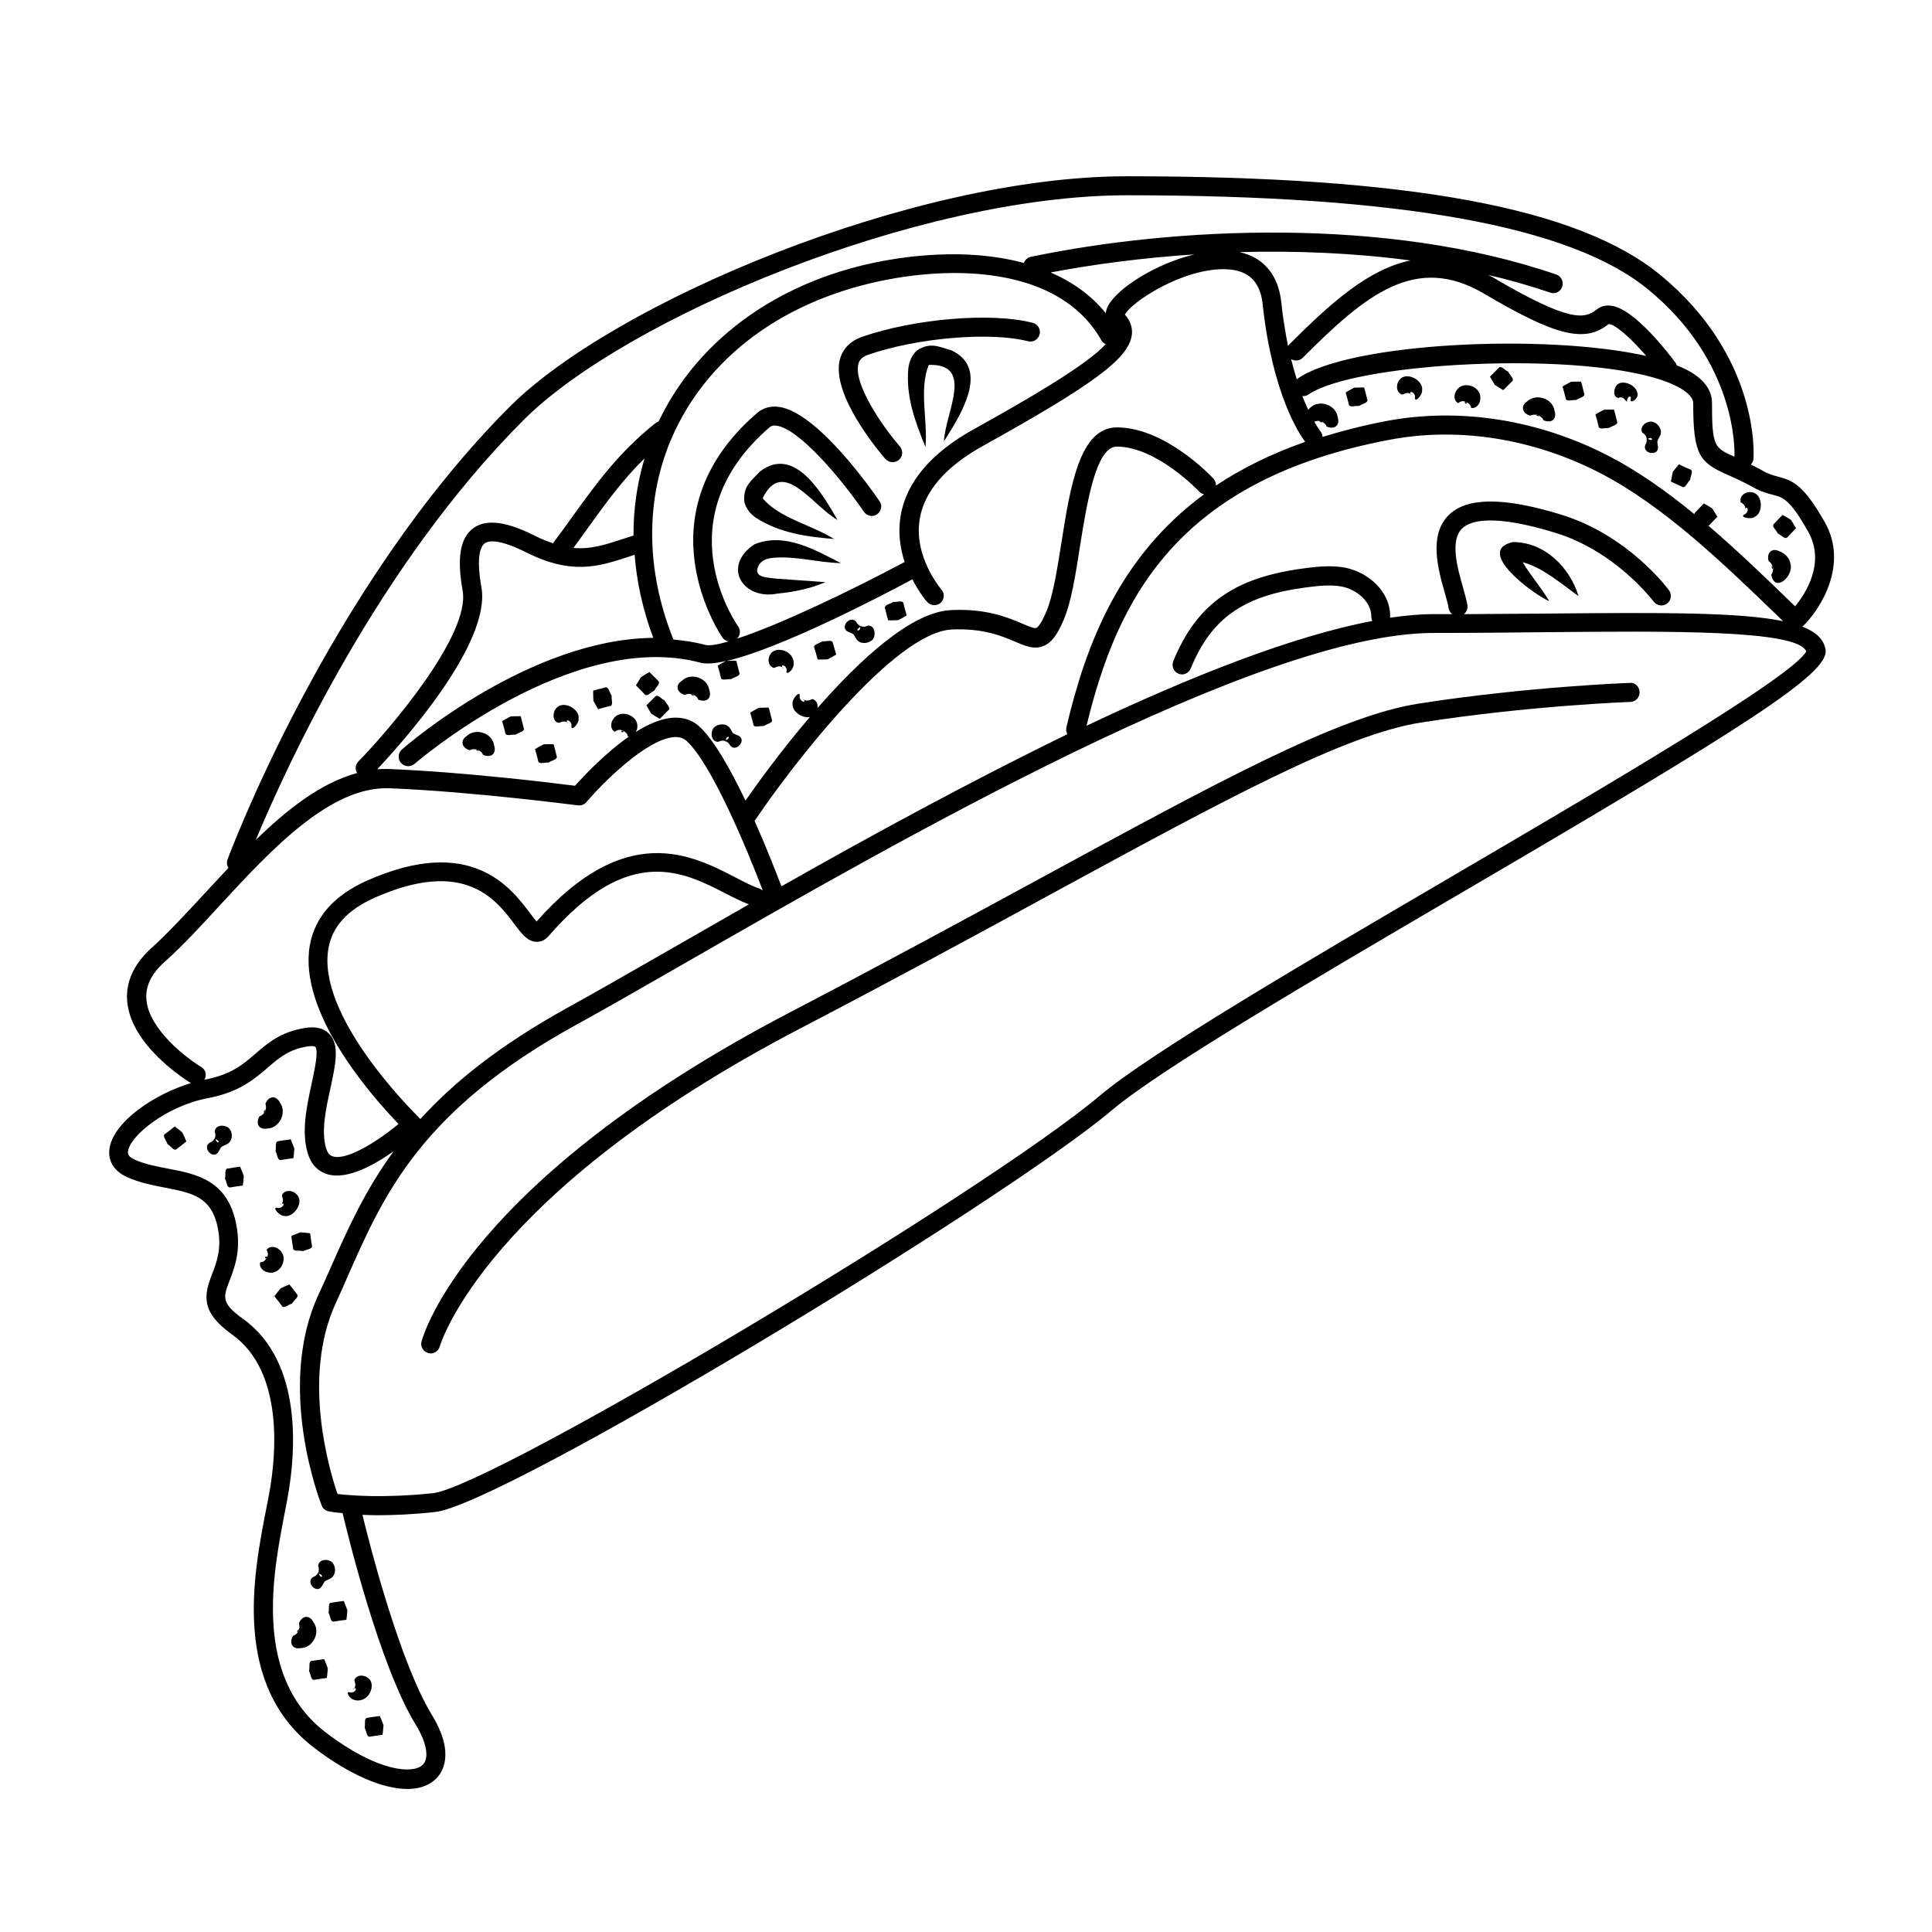 <?xml version="1.0" encoding="UTF-8"?>
<!-- Uploaded to: SVG Repo, www.svgrepo.com, Generator: SVG Repo Mixer Tools -->
<svg fill="#000000" width="800px" height="800px" version="1.1" viewBox="144 144 512 512" xmlns="http://www.w3.org/2000/svg">
 <g>
  <path d="m217.02 449.07c0.555 1.008 0.453 2.672 1.613 2.316l1.258-0.203c0.402-0.051 1.461-0.203 1.863-0.25 0.102-0.805 0.203-1.562 0.25-2.57-0.352-0.957-0.656-1.664-0.957-2.418-0.402 0.051-1.461 0.203-1.863 0.25 0 0-1.258 0.203-1.258 0.203-1.211 0-0.656 1.562-0.906 2.672z"/>
  <path d="m214.39 438.09c-0.051-0.051-0.152 0.051-0.402 0.301-0.152 0.402-0.102 0.453 0 0.504 0.051-0.051 0.051-0.102 0.102-0.152 0.102-0.148 0.199-0.398 0.301-0.652z"/>
  <path d="m218.17 436.17c-1.059-2.066-3.074-1.664-3.828 0.352 0.203 0.605 0.203 1.109 0.051 1.562 0.051 0.051-0.051 0.352-0.301 0.707-0.051 0.051-0.051 0.102-0.051 0.152v-0.051c-0.301 0.402-0.805 0.855-1.258 0.906-1.109 1.965-0.203 3.68 2.066 3.273 3.223-0.051 5.285-4.281 3.32-6.902z"/>
  <path d="m205.78 453.45-1.258 0.203c-1.16-0.051-0.605 1.562-0.906 2.672 0.555 1.008 0.453 2.672 1.613 2.316l1.258-0.203c0.402-0.051 1.461-0.203 1.863-0.25 0.102-0.805 0.203-1.562 0.25-2.57-0.352-0.957-0.656-1.664-0.957-2.418-0.402-0.004-1.461 0.199-1.863 0.25z"/>
  <path d="m200.44 446.2c0.051 0 0.152-0.102 0.301-0.203-0.254 0.051-0.352 0.203-0.301 0.203z"/>
  <path d="m204.92 443.28c-0.805-1.211-3.727-1.512-4.031 0.555 0.301 0.754 0.203 1.359 0.051 1.762 0 0-0.051 0-0.051 0.051-0.051 0.152-0.152 0.25-0.203 0.301h0.051c-0.152 0.25-0.453 0.605-1.211 0.906-1.812 1.211 0.402 3.879 1.812 2.973 0.656-0.402 0.906-1.359 1.211-1.715 0.301-0.402 0.805-0.453 1.512-0.855 1.617-0.703 1.668-2.871 0.859-3.977zm-3.172 3.477c-0.25 0-0.504-0.453-0.656-0.805 0.152 0 0.301 0.051 0.504 0.152 0.402 0.246 0.453 0.699 0.152 0.652z"/>
  <path d="m221.45 473.4 0.203 1.258c-0.051 1.16 1.562 0.605 2.672 0.906 1.008-0.555 2.672-0.453 2.316-1.613l-0.203-1.258c-0.051-0.402-0.203-1.461-0.25-1.863-0.805-0.102-1.562-0.203-2.57-0.25-0.957 0.352-1.664 0.656-2.418 0.957 0.047 0.402 0.199 1.461 0.25 1.863z"/>
  <path d="m190.31 442.52c-0.301 0.25-1.16 0.906-1.461 1.16l-1.008 0.754c-1.008 0.555 0.203 1.664 0.555 2.769 1.008 0.605 1.762 2.066 2.519 1.211l1.008-0.754c0.301-0.25 1.16-0.906 1.461-1.16-0.301-0.754-0.605-1.461-1.059-2.367-0.754-0.707-1.41-1.16-2.016-1.613z"/>
  <path d="m218.78 460.61c-0.102 0.152-0.051 0.352 0 0.504 0.402 1.059 0.102 1.613-0.152 1.914 0.102-0.051 0.203-0.051 0.25-0.051 0.754-0.051-0.203 1.562-1.512 1.059-1.359-0.051 0.855 2.215 1.762 2.168 2.57 0.754 5.691-3.578 3.477-5.691-0.902-1.008-2.969-1.414-3.824 0.098z"/>
  <path d="m218.38 463.23c0.051-0.051 0.152-0.102 0.203-0.203-0.254 0.102-0.453 0.305-0.203 0.203z"/>
  <path d="m222.61 486.86-0.754-1.008c-0.25-0.301-0.906-1.16-1.16-1.461-0.754 0.301-1.461 0.605-2.367 1.059-0.656 0.805-1.109 1.41-1.613 2.066 0.25 0.301 0.906 1.16 1.16 1.461l0.754 1.008c0.555 1.008 1.664-0.203 2.769-0.555 0.559-1.008 2.07-1.766 1.211-2.57z"/>
  <path d="m218.02 475.17c-0.906-0.855-2.621-1.059-3.375 0.051 0.656 1.109 0.25 1.762 0.051 2.066h-0.051c-0.152 0.504-0.707 1.258-1.664 1.211-0.453 1.258 0.805 2.519 2.016 2.672 3.324 0.902 5.691-3.934 3.023-6z"/>
  <path d="m214.29 477.13c-0.102 0.352 0.152 0.504 0.402 0.203 0.102-0.355 0.004-0.559-0.402-0.203z"/>
  <path d="m231.07 571.39c0.555 1.008 0.453 2.672 1.613 2.316l1.258-0.203c0.402-0.051 1.461-0.203 1.863-0.25 0.102-0.805 0.203-1.562 0.25-2.57-0.352-0.957-0.656-1.664-0.957-2.418-0.402 0.051-1.461 0.203-1.863 0.25l-1.258 0.203c-1.207-0.047-0.652 1.512-0.906 2.672z"/>
  <path d="m228.3 558.95c0.301 0.754 0.203 1.359 0.051 1.762 0 0-0.051 0-0.051 0.051-0.051 0.152-0.152 0.25-0.203 0.301h0.051c-0.152 0.25-0.453 0.605-1.211 0.906-1.812 1.211 0.402 3.879 1.812 2.973 0.656-0.402 0.906-1.359 1.211-1.715 0.301-0.402 0.805-0.453 1.512-0.855 1.562-0.754 1.613-2.922 0.805-4.031-0.703-1.203-3.676-1.504-3.977 0.609zm0.855 2.922c-0.25 0-0.504-0.453-0.656-0.805 0.152 0 0.301 0.051 0.504 0.152 0.406 0.25 0.457 0.703 0.152 0.652z"/>
  <path d="m227.85 561.27c0.051 0 0.152-0.102 0.301-0.203-0.25 0.051-0.352 0.203-0.301 0.203z"/>
  <path d="m228.05 583.94-1.258 0.203c-1.16-0.051-0.605 1.562-0.906 2.672 0.555 1.008 0.453 2.672 1.613 2.316l1.258-0.203c0.402-0.051 1.461-0.203 1.863-0.25 0.102-0.805 0.203-1.562 0.25-2.57-0.352-0.957-0.656-1.664-0.957-2.418-0.402 0.051-1.457 0.203-1.863 0.25z"/>
  <path d="m227.04 573.86c-1.059-2.066-3.074-1.664-3.828 0.352 0.203 0.605 0.203 1.109 0.051 1.562 0.051 0.051-0.051 0.352-0.301 0.707-0.051 0.051-0.051 0.102-0.051 0.152v-0.051c-0.301 0.402-0.805 0.855-1.258 0.906-1.109 1.965-0.203 3.68 2.066 3.273 3.273-0.051 5.336-4.281 3.32-6.902z"/>
  <path d="m223.26 575.78c-0.051-0.051-0.152 0.051-0.402 0.301-0.152 0.402-0.102 0.453 0 0.504 0.051-0.051 0.051-0.102 0.102-0.152 0.148-0.148 0.25-0.352 0.301-0.652z"/>
  <path d="m240.64 601.88c0.555 1.008 0.453 2.672 1.613 2.316l1.258-0.203c0.402-0.051 1.461-0.203 1.863-0.25 0.102-0.805 0.203-1.562 0.25-2.57-0.352-0.957-0.656-1.664-0.957-2.418-0.402 0.051-1.461 0.203-1.863 0.25l-1.258 0.203c-1.211-0.047-0.656 1.512-0.906 2.672z"/>
  <path d="m241.7 593.16c0.906-1.211 1.211-3.223 0.102-4.231-0.906-1.008-2.973-1.359-3.828 0.102-0.102 0.152-0.051 0.352 0 0.504 0.402 1.059 0.102 1.613-0.152 1.914 0.102-0.051 0.203-0.051 0.25-0.051 0.754-0.051-0.203 1.562-1.512 1.059-0.203-0.102-0.453 0.051-0.402 0.301 0.656 2.266 3.93 2.617 5.543 0.402z"/>
  <path d="m237.57 591.65c0.051-0.051 0.152-0.102 0.203-0.203-0.254 0.152-0.504 0.305-0.203 0.203z"/>
  <path d="m590.64 267.85c-0.352-0.152-1.359-0.605-1.715-0.805-0.504 0.605-1.008 1.211-1.613 2.016-0.25 1.008-0.352 1.762-0.504 2.57 0.352 0.152 1.359 0.605 1.715 0.805l1.16 0.504c0.957 0.656 1.359-0.957 2.215-1.762 0.102-1.16 1.059-2.519-0.102-2.82z"/>
  <path d="m580.31 260.9c0.051 0 0.102-0.152 0.102-0.352-0.152 0.199-0.152 0.352-0.102 0.352z"/>
  <path d="m582.12 255.81c-1.359-0.504-3.879 1.059-2.871 2.871 0.707 0.402 1.008 0.957 1.109 1.359v0.102c0.051 0.152 0.051 0.25 0 0.402l0.051-0.051c0.051 0.301 0 0.754-0.402 1.461-0.707 2.168 2.719 2.769 3.273 1.258 0.301-0.707-0.102-1.613-0.051-2.117 0-0.504 0.352-0.855 0.707-1.613 0.754-1.508-0.504-3.269-1.816-3.672zm-0.402 4.734c-0.203 0.152-0.707-0.051-1.008-0.25 0.152-0.102 0.301-0.152 0.504-0.203 0.453-0.051 0.754 0.305 0.504 0.453z"/>
  <path d="m613.66 293.85c0.102 0 0.152 0.301 0.203 0.754 0 0.051 0.051 0.102 0.051 0.152h-0.051c0 0.504-0.102 1.16-0.453 1.512 0.805 4.938 5.996 0.555 5.09-2.871-0.352-1.762-1.715-2.871-2.973-3.324-2.066-1.008-3.426 0.555-2.82 2.621 0.449 0.297 0.75 0.699 0.953 1.156z"/>
  <path d="m613.66 293.85c-0.051 0-0.102 0.102-0.152 0.504 0.152 0.402 0.203 0.402 0.301 0.402v-0.152c0.004-0.25-0.047-0.504-0.148-0.754z"/>
  <path d="m617.8 286.24 0.855-0.906c0.301-0.301 1.059-1.059 1.309-1.359-0.402-0.707-0.805-1.359-1.359-2.215-0.855-0.555-1.562-0.957-2.215-1.309-0.301 0.301-1.008 1.059-1.309 1.359 0 0-0.855 0.906-0.855 0.906-0.957 0.707 0.453 1.613 0.906 2.672 1.055 0.449 1.961 1.809 2.668 0.852z"/>
  <path d="m606.51 278.83c0.051-0.102 0.102-0.152 0.203-0.203 0.605-0.504 0.754 1.359-0.555 1.762-1.059 0.805 2.016 1.258 2.719 0.656 2.519-0.957 2.367-6.246-0.656-6.602-1.359-0.25-3.176 0.707-2.973 2.418 0 0.203 0.152 0.301 0.301 0.402 0.91 0.559 1.008 1.215 0.961 1.566z"/>
  <path d="m606.46 279.13c0-0.051 0.051-0.152 0.051-0.301-0.102 0.254-0.203 0.555-0.051 0.301z"/>
  <path d="m621.68 310.07c4.887-4.734 12.242-16.523 5.894-27.711-5.594-9.824-8.363-10.984-12.344-12.043-1.309-0.352-2.519-0.656-4.18-1.613-1.109-0.656-2.117-1.109-3.074-1.613 0.402-0.402 0.656-0.906 0.707-1.512 0.102-1.109 1.613-27.105-24.688-48.719-21.715-17.836-66.652-26.148-141.37-26.148-56.73 0-135.83 33.402-163.48 61.012-48.266 48.266-74.613 119.4-74.867 120.11-0.25 0.754-0.152 1.512 0.25 2.168-2.016 2.168-4.031 4.332-5.996 6.449-5.039 5.441-9.824 10.629-14.258 14.66-4.836 4.332-7.055 9.168-6.551 14.41 1.109 11.688 15.566 20.707 16.879 21.512-10.027 3.023-20.758 10.48-21.613 17.531-0.402 3.176 1.309 5.844 4.637 7.356 3.324 1.512 6.75 2.168 10.078 2.82 7.254 1.41 12.445 2.367 14.055 10.883 1.008 5.391-0.352 8.918-1.562 12.043-2.168 5.594-3.074 10.027 5.34 16.02 13.805 9.875 11.539 32.195 9.926 41.363-0.25 1.461-0.555 3.074-0.906 4.785-3.426 17.48-9.117 46.754 12.797 63.43 9.27 7.055 18.086 10.832 24.586 10.832 3.023 0 5.492-0.805 7.356-2.469 1.863-1.664 5.492-6.75-0.855-17.18-8.465-13.855-16.426-44.84-18.391-53 1.258 0.051 2.621 0.102 4.133 0.102 4.133 0 9.219-0.203 15.113-0.855 18.035-1.914 150.49-82.07 179.46-106.55 13.047-10.984 53.555-34.711 92.699-57.637 75.672-44.285 97.488-58.141 96.328-64.387-0.457-2.668-2.473-4.633-6.098-6.043zm-89.98-10.43c-1.41-4.938-3.527-12.344-0.25-15.566 2.266-2.215 8.414-3.879 24.688 1.109 16.172 4.938 25.996 18.137 26.098 18.238 0.805 1.109 2.418 1.359 3.527 0.555 1.109-0.805 1.359-2.418 0.555-3.527-0.453-0.605-10.883-14.66-28.719-20.102-15.164-4.637-24.887-4.586-29.676 0.152-5.391 5.34-2.769 14.508-1.059 20.555 0.453 1.613 0.906 3.125 1.008 4.031 0.102 0.656 0.453 1.258 0.957 1.664h-4.836c-3.578 0-7.508 0.352-11.637 0.957 0-0.102 0.051-0.152 0.051-0.25 0.102-6.902-6.047-11.84-11.84-13-3.93-0.754-8.012-0.25-11.285 0.203-18.238 2.418-28.215 9.523-34.359 24.586-0.504 1.309 0.102 2.769 1.359 3.273 0.301 0.152 0.656 0.203 0.957 0.203 1.008 0 1.914-0.605 2.316-1.562 5.441-13.301 13.957-19.297 30.379-21.461 3.074-0.402 6.5-0.855 9.672-0.25 3.879 0.754 7.859 3.981 7.809 8.012 0 0.402 0.102 0.754 0.25 1.109-21.211 4.031-47.961 14.609-75.723 27.762 8.062-33.25 23.781-65.191 80.508-75.824 18.238-3.426 37.988-0.25 55.621 8.867 16.93 8.766 32.695 24.031 46.602 37.434l1.863 1.812c-11.387-2.367-31.691-2.316-62.676-2.016-6.953 0.051-14.359 0.102-21.914 0.152 0.656-0.504 1.059-1.359 0.957-2.266-0.195-1.324-0.699-2.988-1.203-4.852zm-276.29 140.91c-3.324-3.273-27.406-27.66-24.383-45.141 1.008-5.844 4.988-10.227 12.141-13.453 23.879-10.629 32.195 0.352 37.129 6.902 2.016 2.719 3.527 4.637 5.844 4.734 1.059 0 2.117-0.25 3.324-1.613 21.211-24.434 35.57-17.027 47.055-11.082 2.066 1.059 4.031 2.016 5.945 2.769-7.055 4.031-13.754 7.859-20.051 11.488-10.984 6.297-20.555 11.789-28.062 15.922-17.934 9.926-30.125 19.75-38.941 29.473zm95.672-61.664c-1.258-3.324-3.879-10.078-7.106-17.332 9.473-14.105 36.93-50.027 52.297-50.734 8.312-0.352 13.148 1.715 16.727 3.223 2.719 1.16 5.039 2.168 7.508 1.16 2.066-0.805 3.629-2.82 5.34-6.852 2.066-4.785 3.176-11.992 4.383-19.699 1.762-11.082 4.18-26.301 9.723-26.301 10.629 0 21.816 11.891 21.914 11.992 0.352 0.352 0.754 0.555 1.211 0.656-22.418 16.523-31.285 39.648-36.477 61.766-0.152 0.656 0 1.258 0.25 1.812-25.891 12.598-52.391 27.059-75.77 40.309zm-44.586-44.285c-0.754 1.008-0.754 2.769 0.453 3.324 1.008-0.805 1.715-0.453 2.016-0.301v0.051c0.504 0.102 1.359 0.605 1.41 1.512 0.152 0.051 0.25 0 0.402-0.051-6.348 4.383-12.09 10.531-14.41 13.098-5.793-0.754-29.32-3.629-49.121-4.434-1.109-0.051-2.215 0-3.273 0.051 6.551-6.953 30.23-33.301 27.609-48.215-1.512-8.465-0.102-10.883 0.855-11.637 0.957-0.707 3.629-1.309 11.082 2.418 12.043 6.047 19.195 3.68 26.801 1.211 0.605-0.203 1.258-0.402 1.863-0.605 0.555 7.305 2.215 14.711 4.938 22.016-32.648 0.301-65.094 28.215-66.605 29.574-1.059 0.906-1.16 2.519-0.25 3.578 0.504 0.555 1.211 0.855 1.914 0.855 0.605 0 1.16-0.203 1.664-0.605 0.402-0.352 41.766-35.973 75.875-26.801 1.512 0.402 3.879 0.152 6.648-0.453-0.855 0.453-1.512 0.805-2.168 1.211 0.102 0.402 0.402 1.41 0.504 1.812l0.301 1.211c0.102 1.16 1.613 0.453 2.769 0.555 0.957-0.656 2.621-0.805 2.117-1.863l-0.301-1.211c-0.102-0.402-0.352-1.461-0.504-1.812-0.754 0-1.512 0-2.469 0.051 14.309-3.273 41.414-17.434 49.172-21.613 1.812 3.527 3.727 5.844 3.93 5.996 0.504 0.555 1.211 0.855 1.863 0.855 0.605 0 1.211-0.203 1.664-0.605 1.059-0.906 1.16-2.519 0.203-3.578-0.051-0.102-7.457-8.664-5.691-18.793 1.258-7.305 6.953-13.855 16.93-19.348 29.223-16.223 38.391-23.074 39.246-29.223 0.203-1.359 0-3.426-1.812-5.441 1.41-3.125 15.316-12.445 26.801-12.043 5.894 0.203 9.02 3.223 9.672 9.117 2.57 24.031 9.875 34.762 11.285 36.625-9.117 3.223-16.93 7.106-23.629 11.586 0-0.656-0.203-1.309-0.656-1.812-0.504-0.555-12.746-13.602-25.594-13.602-9.875 0-12.344 15.516-14.711 30.531-1.16 7.356-2.266 14.309-4.082 18.488-1.461 3.375-2.316 4.031-2.57 4.133-0.504 0.203-2.117-0.453-3.629-1.109-3.777-1.613-9.473-4.082-18.941-3.629-10.531 0.453-24.133 13.098-35.418 25.945 0.102-0.906-0.152-1.914-1.16-2.316-0.152-0.102-0.352 0-0.504 0.051-1.008 0.504-1.613 0.301-1.914 0.051 0.051 0.102 0.102 0.203 0.102 0.25 0.102 0.754-1.562-0.051-1.211-1.359-0.152-1.359-2.117 1.109-1.914 2.016-0.352 2.117 2.469 4.133 4.586 3.68-7.707 9.02-14.055 17.836-17.078 22.168-3.93-8.211-8.363-16.121-12.242-19.648-1.914-1.715-4.18-2.469-7.004-2.316-3.125 0.203-6.5 1.715-9.824 3.777 0.203-0.402 0.402-0.805 0.402-1.211 0.41-3.269-4.68-5.035-6.391-2.16zm181.17-90.031c-0.504-1.613-1.008-3.426-1.512-5.391 0.957 0.555 2.215 0.504 3.074-0.352 16.676-16.727 29.926-27.711 48.113-16.977 18.941 11.184 26.652 13.098 32.898 8.062 1.461-0.25 5.742 3.426 10.027 8.414-26.652-5.996-78.395-3.578-92.297 5.945-0.152 0.094-0.203 0.195-0.305 0.297zm-2.016-9.27c-0.102 0.102-0.203 0.301-0.301 0.402-0.707-3.477-1.359-7.356-1.812-11.688-0.754-7.152-4.684-11.789-11.035-13.199 14.863-0.402 30.23 0.203 45.293 2.215-11.133 2.266-21.16 11.285-32.145 22.27zm-48.012-10.23c-0.352 0.656-0.504 1.258-0.605 1.914-3.93-4.836-8.918-8.312-14.609-10.781 11.438-2.168 24.383-3.879 38.09-4.785-10.027 2.418-20.305 8.816-22.875 13.652zm-1.762 9.121c0.25 0.504 0.707 0.805 1.16 1.008-4.988 5.441-19.496 13.957-34.914 22.52-11.387 6.297-17.938 14.055-19.445 22.973-0.754 4.535-0.102 8.715 1.059 12.242-13.855 7.406-33.051 16.625-44.387 20.305 0.805-0.855 1.008-2.168 0.301-3.176-0.805-1.16-19.75-28.617 8.262-52.801 0.352-0.301 0.855-0.605 1.863-0.453 6.098 0.805 17.434 14.41 23.176 22.824 0.805 1.16 2.367 1.461 3.477 0.656 1.16-0.805 1.461-2.367 0.656-3.477-1.664-2.418-16.375-23.629-26.703-24.988-2.215-0.301-4.231 0.301-5.793 1.664-31.488 27.207-9.32 59.246-9.07 59.551 0.402 0.555 0.957 0.805 1.562 0.957-2.871 0.805-5.039 1.211-6.195 0.906-2.769-0.754-5.594-1.16-8.414-1.41-7.406-18.391-7.559-37.484-0.203-54.008 7.758-17.434 23.125-30.832 43.379-37.785 21.309-7.461 57.484-10.129 70.23 12.492zm-123.99 51.742c-1.059 0.352-2.117 0.656-3.125 1.008-4.484 1.461-8.262 2.672-12.797 2.266 1.309-1.812 2.621-3.578 3.828-5.289 4.836-6.699 9.168-12.695 15.012-18.438-1.961 6.598-2.969 13.449-2.918 20.453zm302.04-10.781c2.672 0.707 4.383 1.16 9.219 9.672 4.684 8.211-0.555 16.375-3.426 19.852l-1.613-1.562c-6.699-6.5-13.855-13.352-21.363-19.801 0.051-0.051 0.152-0.051 0.203-0.102l0.855-0.906c0.301-0.301 1.059-1.059 1.309-1.359-0.402-0.707-0.805-1.359-1.359-2.215-0.855-0.555-1.562-0.957-2.215-1.309-0.301 0.301-1.008 1.059-1.309 1.359 0 0-0.855 0.906-0.855 0.906-0.25 0.203-0.352 0.352-0.301 0.605-7.254-5.945-14.812-11.336-22.672-15.418-18.641-9.672-39.551-12.949-58.895-9.32-6.144 1.16-11.738 2.621-17.027 4.231-0.051-0.504-0.152-1.008-0.504-1.41 0-0.051-0.707-0.906-1.664-2.621 0.453-0.203 0.906-0.25 1.309-0.203 0.051-0.051 0.352 0.051 0.754 0.203 0.051 0.051 0.102 0 0.152 0.051l-0.051 0.051c0.453 0.25 0.957 0.656 1.059 1.16 2.066 0.906 3.68-0.203 2.973-2.469-0.453-3.273-4.887-4.785-7.254-2.519-0.25 0.152-0.352 0.402-0.555 0.605-0.504-1.059-1.008-2.316-1.562-3.68 0.555 0.051 1.109-0.051 1.613-0.402 13.25-9.07 78.945-12.043 97.941-2.016 1.812 0.957 4.031 2.519 4.031 4.332 0 13.703 1.613 15.668 9.168 18.992 1.812 0.805 4.031 1.762 6.699 3.273 2.215 1.211 3.977 1.664 5.34 2.019zm-331.16-19.852c26.953-26.953 104.34-59.551 159.91-59.551 72.5 0 117.69 8.16 138.14 24.988 23.426 19.246 22.922 42.621 22.824 44.285-5.34-2.316-5.945-2.769-5.945-14.258 0-3.477-2.266-6.449-6.699-8.766-0.805-0.402-1.664-0.805-2.621-1.16-0.102-0.25-0.152-0.453-0.301-0.656-1.762-2.367-10.883-14.359-17.078-15.164-1.461-0.203-2.769 0.152-3.879 1.008-3.125 2.519-7.106 3.477-27.305-8.414-0.453-0.301-0.906-0.453-1.41-0.754 5.594 1.309 11.082 2.871 16.426 4.684 0.25 0.102 0.555 0.152 0.805 0.152 1.059 0 2.016-0.656 2.367-1.715 0.453-1.309-0.25-2.769-1.562-3.223-44.941-15.469-101.47-12.594-139.3-4.684-0.906 0.203-1.512 0.855-1.812 1.613-16.828-4.535-37.18-1.762-51.289 3.125-20.906 7.203-36.98 21.008-45.492 38.895-0.301 0.102-0.555 0.203-0.805 0.402-9.773 7.809-15.469 15.719-22.066 24.836-1.562 2.168-3.125 4.383-4.887 6.699-0.102 0.102-0.102 0.25-0.152 0.352-1.512-0.504-3.125-1.109-4.887-2.016-4.887-2.418-11.891-5.289-16.375-1.965-3.426 2.57-4.332 7.809-2.769 16.523 2.066 11.688-19.246 36.676-27.66 45.293-0.805 0.855-0.906 2.066-0.301 3.023-9.473 2.57-18.438 9.523-26.852 17.734 7.898-18.941 32.285-72.648 70.977-111.29zm-85.445 171.45c-3.777-2.266-13.805-9.875-14.508-17.734-0.352-3.629 1.258-6.953 4.887-10.176 4.684-4.18 9.523-9.422 14.609-14.965 13.652-14.812 29.223-31.488 44.789-30.984 22.469 0.906 49.727 4.535 50.027 4.535 0.906 0.102 1.715-0.203 2.266-0.855 3.93-4.637 15.82-16.727 23.277-17.23 1.359-0.102 2.418 0.25 3.273 1.008 6.5 5.844 15.973 28.465 20.203 39.648-0.25-0.203-0.504-0.352-0.855-0.504-1.863-0.605-4.082-1.762-6.398-2.973-11.586-5.996-29.07-15.012-52.699 11.688-0.504-0.555-1.211-1.512-1.812-2.316-5.09-6.75-15.668-20.758-43.227-8.465-8.664 3.879-13.754 9.672-15.062 17.18-3.023 17.684 16.172 39.648 23.527 47.258-5.238 4.383-13.602 9.723-17.332 8.613-0.605-0.152-1.359-0.555-1.863-2.168-1.359-4.383-0.051-10.531 1.16-15.973 1.359-6.348 2.469-11.387-0.301-14.309-1.41-1.512-3.578-2.066-6.398-1.613-6.398 1.008-9.824 3.93-13.098 6.75-3.375 2.922-6.551 5.644-13.504 6.953h-0.102c0.703-1.199 0.301-2.66-0.859-3.367zm56.828 174.27c3.023 4.938 3.68 9.07 1.762 10.781-2.519 2.266-11.637 1.914-25.492-8.613-19.445-14.762-14.105-42.117-10.934-58.441 0.352-1.762 0.656-3.375 0.906-4.887 1.762-10.078 4.18-34.812-11.992-46.352-5.844-4.18-5.238-5.793-3.578-10.078 1.309-3.375 3.125-8.012 1.812-14.812-2.215-11.891-10.629-13.504-18.086-14.914-3.023-0.605-6.195-1.16-8.918-2.418-1.863-0.855-1.762-1.715-1.715-2.168 0.504-4.082 10.176-12.043 21.211-14.105 8.262-1.562 12.293-5.039 15.871-8.113 2.973-2.57 5.594-4.836 10.578-5.594 1.309-0.203 1.863 0 1.965 0.102 0.957 1.008-0.203 6.297-0.957 9.773-1.309 6.047-2.769 12.848-1.008 18.488 1.109 3.68 3.477 5.039 5.289 5.543 5.238 1.512 12.543-2.621 17.48-6.144-7.609 10.379-12.191 20.656-16.676 30.781-1.059 2.418-2.168 4.887-3.273 7.254-11.285 24.434 0.352 54.613 0.855 55.871 0.301 0.805 1.059 1.41 1.914 1.562 0.152 0.051 1.359 0.25 3.629 0.453 1.117 4.742 9.684 40.211 19.355 56.031zm274.78-224.85c-39.348 23.023-80.004 46.855-93.406 58.141-30.73 25.945-161.27 103.73-176.79 105.4-13.098 1.359-21.965 0.605-25.293 0.203-2.066-6.047-9.574-30.832-0.453-50.582 1.109-2.418 2.215-4.887 3.273-7.356 9.523-21.562 19.398-43.832 60.457-66.402 7.508-4.133 17.129-9.621 28.164-15.973 57.184-32.848 152.96-87.863 199-87.863 10.43 0 20.453-0.102 29.875-0.203 32.746-0.301 66.605-0.656 68.922 5.09-3.523 6.699-53.5 35.969-93.758 59.547z"/>
  <path d="m575.93 324.98c-0.25 0-27.004 0.957-56.023 5.492-21.16 3.324-52.395 20.305-99.754 46.047-19.398 10.531-41.312 22.469-66.352 35.52-85.848 44.738-97.637 85.75-98.09 87.461-0.352 1.359 0.453 2.719 1.762 3.074 0.203 0.051 0.453 0.102 0.656 0.102 1.109 0 2.117-0.754 2.418-1.863 0.102-0.402 11.992-40.707 95.574-84.289 25.039-13.047 47.004-24.988 66.402-35.57 46.906-25.492 77.84-42.32 98.141-45.492 28.719-4.484 55.168-5.441 55.418-5.441 1.41-0.051 2.469-1.211 2.418-2.621 0-1.359-1.211-2.617-2.57-2.418z"/>
  <path d="m366.6 239.18c-2.519 9.32 10.531 24.738 12.043 26.449 0.504 0.555 1.211 0.855 1.914 0.855 0.605 0 1.16-0.203 1.664-0.605 1.059-0.906 1.16-2.519 0.25-3.578-4.988-5.742-12.344-16.777-10.984-21.867 0.203-0.805 0.707-1.762 2.57-2.418 13.098-4.535 32.547-6.144 42.371-3.578 1.359 0.352 2.719-0.453 3.074-1.812 0.352-1.359-0.453-2.719-1.812-3.074-10.832-2.82-31.188-1.16-45.293 3.727-3.832 1.367-5.293 3.988-5.797 5.902z"/>
  <path d="m348.41 291.88c5.996-0.707 12.141 1.211 18.438 1.359-6.852-3.527-15.012-8.262-22.922-4.988-8.766 5.844-3.023 14.914 6.144 13.047 4.332-0.402 8.664-1.309 12.695-3.023l-12.746-0.906c-2.82-0.352-6.602-0.25-4.988-3.477 0.707-1.207 1.562-1.711 3.379-2.012z"/>
  <path d="m344.23 281.15c6.348 4.133 13.551 5.09 20.809 5.691-6.098-3.828-14.359-5.441-18.941-10.781 5.34-10.984 13.098 1.863 19.852 5.742-3.828-6.602-11.285-20-20.555-12.848-2.316 2.519-4.535 3.828-4.133 8.113 0.602 2.117 1.859 3.277 2.969 4.082z"/>
  <path d="m554.57 303.32c-2.117-3.629-4.988-6.852-7.055-10.328 5.441 1.461 10.027 5.594 14.812 8.969-2.266-7.508-8.918-14.309-17.383-14.309-10.426 2.269 5.644 14.008 9.625 15.668z"/>
  <path d="m282.46 335.61c-0.102-0.402-0.352-1.461-0.504-1.812-0.805 0-1.562 0-2.621 0.051-0.906 0.453-1.613 0.855-2.266 1.258 0.102 0.402 0.402 1.41 0.504 1.812l0.301 1.211c0.102 1.16 1.613 0.453 2.769 0.555 0.957-0.656 2.621-0.805 2.117-1.863z"/>
  <path d="m267.7 339.04c-1.914 1.258-1.258 3.223 0.805 3.777 0.555-0.301 1.059-0.301 1.562-0.25 0.051-0.051 0.352 0.051 0.754 0.203 0.051 0.051 0.102 0 0.152 0.051l-0.051 0.051c0.453 0.25 0.957 0.656 1.059 1.16 2.066 0.906 3.68-0.203 2.973-2.469-0.402-3.231-4.836-4.793-7.254-2.523z"/>
  <path d="m270.07 342.56c-0.051 0.051 0.051 0.152 0.352 0.352 0.453 0.102 0.453 0.051 0.504-0.051-0.051-0.051-0.102-0.051-0.152-0.102-0.199-0.047-0.453-0.148-0.703-0.199z"/>
  <path d="m291.18 343.02c-0.102-0.402-0.352-1.461-0.504-1.812-0.805 0-1.562 0-2.621 0.051-0.906 0.453-1.613 0.855-2.266 1.258 0.102 0.402 0.402 1.41 0.504 1.812l0.301 1.211c0.102 1.16 1.613 0.453 2.769 0.555 0.957-0.656 2.621-0.805 2.117-1.863z"/>
  <path d="m304.22 326.24-1.211 0.301c-0.402 0.102-1.461 0.352-1.812 0.504 0 0.805 0 1.562 0.051 2.621 0.453 0.906 0.855 1.613 1.258 2.266 0.402-0.102 1.41-0.402 1.812-0.504l1.211-0.301c1.16-0.102 0.453-1.613 0.555-2.769-0.652-0.961-0.805-2.621-1.863-2.117z"/>
  <path d="m314.75 327.9c0.656 0.957 1.613-0.402 2.672-0.906 0.453-1.059 1.863-1.965 0.906-2.672l-0.906-0.906c-0.301-0.301-1.059-1.059-1.309-1.309-0.707 0.402-1.359 0.754-2.215 1.309-0.555 0.855-0.957 1.512-1.359 2.215 0.25 0.301 1.059 1.059 1.309 1.309z"/>
  <path d="m291.33 331.78c-0.957 1.008-0.957 3.777 0.957 3.777 0.906-0.555 1.664-0.352 2.016-0.102-0.051-0.102-0.102-0.203-0.102-0.25-0.102-0.754 1.562 0.051 1.211 1.359 0.152 1.359 2.117-1.109 1.914-2.016 0.5-2.617-4.133-5.188-5.996-2.769z"/>
  <path d="m294.55 335.66c-0.051-0.051-0.102-0.152-0.25-0.203 0.148 0.254 0.402 0.457 0.25 0.203z"/>
  <path d="m317.52 328.71-0.906 0.906c-0.301 0.301-1.059 1.059-1.309 1.309 0.402 0.707 0.754 1.359 1.309 2.215 0.855 0.555 1.512 0.957 2.215 1.359 0.301-0.25 1.059-1.059 1.309-1.309l0.906-0.906c0.957-0.656-0.402-1.613-0.906-2.672-1.004-0.449-1.91-1.859-2.617-0.902z"/>
  <path d="m308.86 338.08c0.352 0.051 0.453-0.203 0.152-0.402-0.355-0.055-0.555 0.047-0.152 0.402z"/>
  <path d="m325.54 328.16c0.555-0.301 1.059-0.301 1.562-0.25 0.051-0.051 0.352 0.051 0.754 0.203 0.051 0.051 0.102 0 0.152 0.051l-0.051 0.051c0.453 0.25 0.957 0.656 1.059 1.16 2.066 0.906 3.68-0.203 2.973-2.469-0.453-3.273-4.887-4.785-7.254-2.519-1.965 1.254-1.312 3.219 0.805 3.773z"/>
  <path d="m327.05 327.9c-0.051 0.051 0.051 0.152 0.352 0.352 0.453 0.102 0.453 0.051 0.504-0.051-0.051-0.051-0.102-0.051-0.152-0.102-0.199-0.047-0.402-0.148-0.703-0.199z"/>
  <path d="m343.62 335.86c0.102 1.16 1.613 0.453 2.769 0.555 0.957-0.656 2.621-0.805 2.117-1.863l-0.301-1.211c-0.102-0.402-0.352-1.461-0.504-1.812-0.805 0-1.562 0-2.621 0.051-0.906 0.453-1.613 0.855-2.266 1.258 0.102 0.402 0.402 1.41 0.504 1.812 0 0.004 0.301 1.211 0.301 1.211z"/>
  <path d="m334.35 340.6c0.707-0.402 1.309-0.352 1.715-0.25l0.051 0.051c0.152 0.051 0.25 0.102 0.352 0.152v-0.051c0.301 0.102 0.656 0.402 1.059 1.109 1.461 1.664 3.777-0.855 2.769-2.168-0.453-0.605-1.41-0.754-1.812-1.008-0.453-0.25-0.555-0.754-1.008-1.41-0.957-1.461-3.074-1.258-4.133-0.352-1.156 0.953-1.109 3.879 1.008 3.926zm2.773-1.156c0 0.25-0.402 0.555-0.754 0.754 0-0.152 0-0.301 0.102-0.555 0.246-0.402 0.699-0.504 0.652-0.199z"/>
  <path d="m336.72 340.85c0-0.051-0.102-0.152-0.25-0.25 0.102 0.199 0.301 0.25 0.25 0.25z"/>
  <path d="m348.91 320.95c0.152 0.102 0.352 0 0.504-0.051 1.008-0.504 1.613-0.301 1.914-0.051-0.051-0.102-0.102-0.203-0.102-0.25-0.102-0.754 1.562 0.051 1.211 1.359-0.102 0.203 0.102 0.453 0.352 0.352 2.117-0.957 2.117-4.231-0.25-5.543-1.309-0.754-3.324-0.855-4.231 0.402-0.859 1.012-1.012 3.078 0.602 3.781z"/>
  <path d="m351.53 321c-0.051-0.051-0.102-0.102-0.25-0.203 0.148 0.254 0.402 0.457 0.25 0.203z"/>
  <path d="m378.89 306.59c0.102 0.402 0.352 1.461 0.504 1.812 0.805 0 1.562 0 2.621-0.051 0.906-0.453 1.613-0.855 2.266-1.258-0.102-0.402-0.402-1.41-0.504-1.812l-0.301-1.211c-0.102-1.16-1.613-0.453-2.769-0.555-0.957 0.656-2.621 0.805-2.117 1.863-0.055 0 0.301 1.211 0.301 1.211z"/>
  <path d="m360.2 316.97c0.102 0.402 0.352 1.461 0.504 1.812 0.805 0 1.562 0 2.621-0.051 0.906-0.453 1.613-0.855 2.266-1.258-0.102-0.402-0.402-1.41-0.504-1.812l-0.355-1.156c-0.102-1.16-1.613-0.453-2.769-0.555-0.957 0.656-2.621 0.805-2.117 1.863z"/>
  <path d="m369.92 311.93c0.453 0.25 0.555 0.754 1.008 1.41 0.957 1.461 3.074 1.258 4.133 0.352 1.109-0.906 1.059-3.879-1.008-3.93-0.707 0.402-1.309 0.352-1.715 0.25l-0.051-0.051c-0.152-0.051-0.25-0.102-0.352-0.152v0.051c-0.301-0.102-0.656-0.402-1.059-1.109-1.461-1.664-3.777 0.855-2.769 2.168 0.453 0.609 1.41 0.758 1.812 1.012zm2.066-1.766c0 0.152 0 0.301-0.102 0.555-0.203 0.402-0.656 0.504-0.656 0.203-0.051-0.254 0.402-0.555 0.758-0.758z"/>
  <path d="m371.63 309.52c0 0.051 0.102 0.152 0.25 0.25-0.098-0.199-0.25-0.25-0.25-0.25z"/>
  <path d="m356.82 329.36c0.051 0.051 0.102 0.102 0.25 0.203-0.148-0.254-0.348-0.453-0.25-0.203z"/>
  <path d="m506 248.5c-0.102-0.402-0.352-1.461-0.504-1.812-0.805 0-1.562 0-2.621 0.051-0.906 0.453-1.613 0.855-2.266 1.258 0.102 0.402 0.402 1.41 0.504 1.812l0.301 1.211c0.102 1.16 1.613 0.453 2.769 0.555 0.957-0.656 2.621-0.805 2.117-1.863z"/>
  <path d="m493.96 255.86c0.453 0.102 0.453 0.051 0.504-0.051-0.051-0.051-0.102-0.051-0.152-0.102-0.203-0.102-0.453-0.203-0.754-0.203-0.004 0.051 0.098 0.152 0.402 0.355z"/>
  <path d="m514.87 244.68c-0.906 1.059-1.008 3.125 0.555 3.828 0.152 0.102 0.352 0 0.504-0.051 1.008-0.504 1.613-0.301 1.914-0.051-0.051-0.102-0.102-0.203-0.102-0.25-0.102-0.754 1.562 0.051 1.211 1.359 0.152 1.359 2.117-1.109 1.914-2.016 0.504-2.672-4.184-5.242-5.996-2.82z"/>
  <path d="m518.04 248.55c-0.051-0.051-0.102-0.102-0.25-0.203 0.148 0.254 0.398 0.453 0.25 0.203z"/>
  <path d="m541.07 241.6-0.906 0.906c-0.301 0.301-1.059 1.059-1.309 1.309 0.402 0.707 0.754 1.359 1.309 2.215 0.855 0.555 1.512 0.957 2.215 1.359 0.301-0.25 1.059-1.059 1.309-1.309l0.906-0.906c0.957-0.656-0.402-1.613-0.906-2.672-1.008-0.449-1.965-1.859-2.617-0.902z"/>
  <path d="m529.98 247.5c-0.754 1.008-0.754 2.769 0.453 3.324 1.008-0.805 1.715-0.453 2.016-0.301v0.051c0.504 0.102 1.359 0.605 1.41 1.512 1.309 0.301 2.418-1.059 2.418-2.316 0.504-3.328-4.582-5.141-6.297-2.269z"/>
  <path d="m532.35 250.97c0.352 0.051 0.453-0.203 0.152-0.402-0.352-0.051-0.504 0.047-0.152 0.402z"/>
  <path d="m563.48 246.94c-0.102-0.402-0.352-1.461-0.504-1.812-0.805 0-1.562 0-2.621 0.051-0.906 0.453-1.613 0.855-2.266 1.258 0.102 0.402 0.402 1.41 0.504 1.812l0.301 1.211c0.102 1.16 1.613 0.453 2.769 0.555 0.957-0.656 2.621-0.805 2.117-1.863z"/>
  <path d="m551.09 253.89c-0.051 0.051 0.051 0.152 0.352 0.352 0.453 0.102 0.453 0.051 0.504-0.051-0.051-0.051-0.102-0.051-0.152-0.102-0.199-0.051-0.449-0.148-0.703-0.199z"/>
  <path d="m548.72 250.37c-1.914 1.258-1.258 3.223 0.805 3.777 0.605-0.25 1.109-0.301 1.562-0.25 0.051-0.051 0.352 0.051 0.754 0.203 0.051 0.051 0.102 0 0.152 0.051l-0.051 0.051c0.453 0.25 0.957 0.656 1.059 1.16 2.066 0.906 3.68-0.203 2.973-2.469-0.402-3.231-4.836-4.789-7.254-2.523z"/>
  <path d="m572.2 254.35c-0.102-0.402-0.352-1.461-0.504-1.812-0.805 0-1.562 0-2.621 0.051-0.906 0.453-1.613 0.855-2.266 1.258 0.102 0.402 0.402 1.41 0.504 1.812l0.301 1.211c0.102 1.16 1.613 0.453 2.769 0.555 0.957-0.656 2.621-0.805 2.117-1.863z"/>
  <path d="m572.65 245.88c-0.957 0.754-1.461 3.426 0.301 3.578 0.656-0.402 1.359 0.051 1.562 0.352l0.504 0.555c0.203 0.301 0.102-0.352 0.25-0.555 0.25-0.957 1.211-1.008 0.855 0.102-0.051 1.211 2.266-0.301 1.812-1.762-0.348-2.066-3.723-3.578-5.285-2.269z"/>
  <path d="m396.07 236.82c-3.273-0.906-5.492-2.266-9.07 0.051-1.613 1.512-2.016 3.176-2.266 4.535-0.754 7.508 1.762 14.359 4.535 21.059 0.605-7.203-1.762-15.266 0.855-21.766 12.242-0.352 4.383 12.594 4.031 20.254 4.078-6.449 12.543-19.246 1.914-24.133z"/>
 </g>
</svg>
